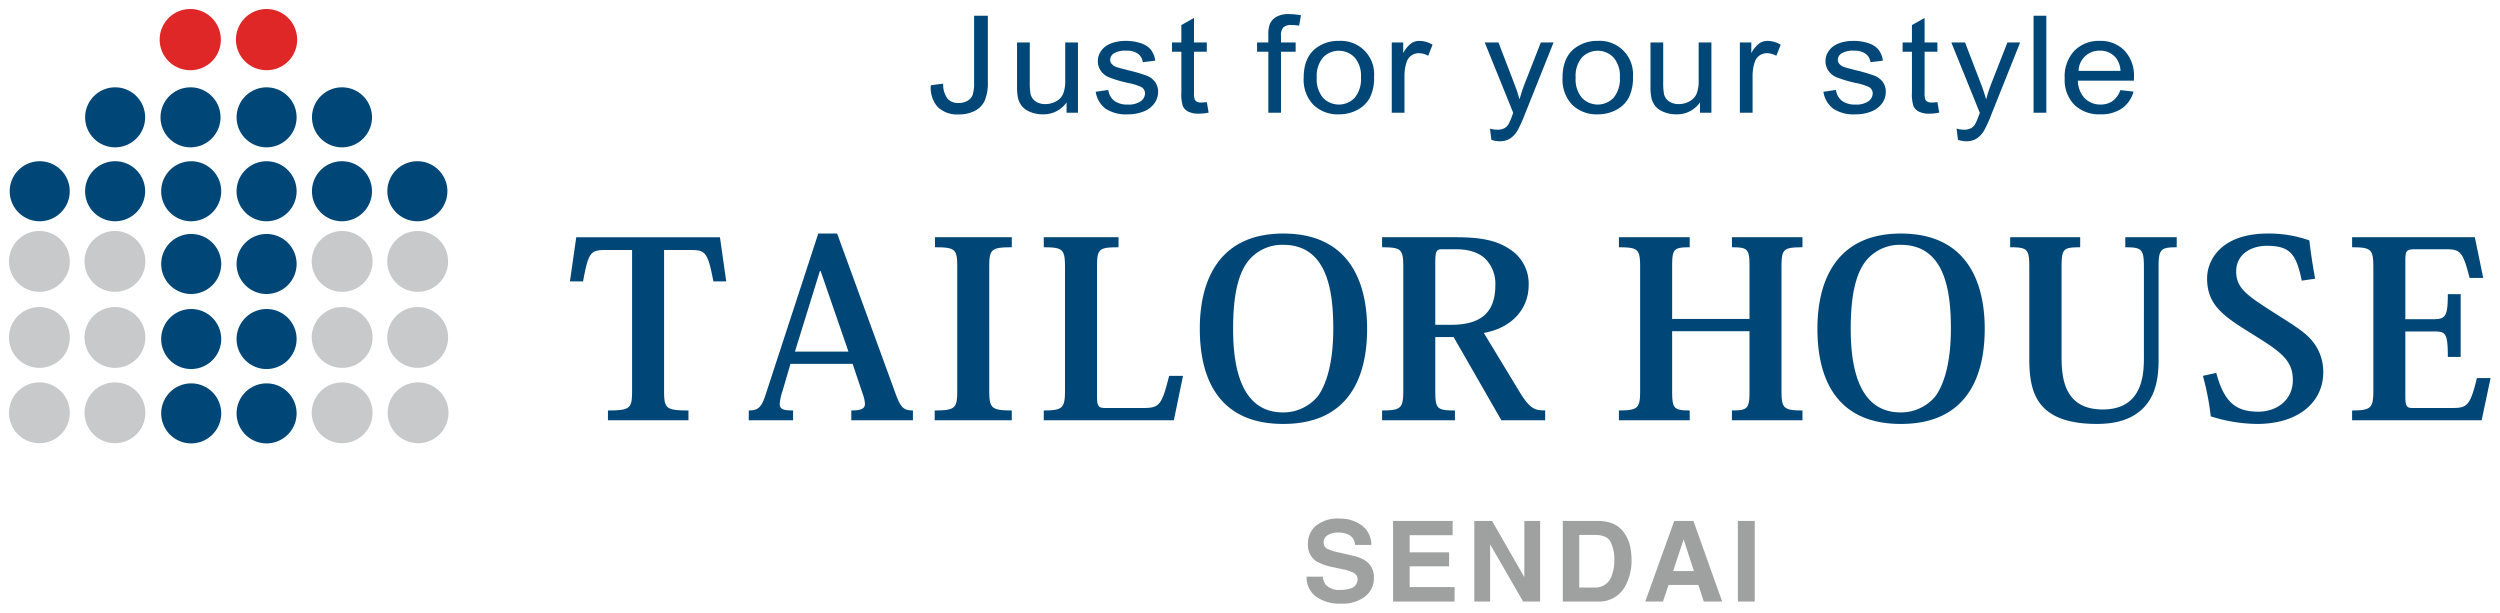 <svg id="logo_c.svg" xmlns="http://www.w3.org/2000/svg" width="530" height="130" viewBox="0 0 530 130">
  <defs>
    <style>
      .cls-1 {
        fill: #fff;
        fill-opacity: 0;
      }

      .cls-2 {
        fill: #004677;
      }

      .cls-2, .cls-3, .cls-4, .cls-5 {
        fill-rule: evenodd;
      }

      .cls-3 {
        fill: #c8c9ca;
      }

      .cls-4 {
        fill: #de2726;
      }

      .cls-5 {
        fill: #9fa0a0;
      }
    </style>
  </defs>
  <rect id="square" class="cls-1" width="530" height="130"/>
  <path id="shape" class="cls-2" d="M528.381,62.842h-6.448c-1.834,0-2,.416-2,2.445V77.666h6.006c2.5,0,3-.624,3-5.305h2.724V85.676h-2.724c0-5.045-.446-5.409-2.947-5.409H519.93V94.154c0,2.133.446,2.34,1.558,2.34h8.339c3.225,0,3.836-.468,5.282-6.345H538L536.11,99.1H508.646V97.014c4.057,0,4.5-.52,4.5-4.316V66.691c0-3.849-.446-4.265-4.5-4.265V60.293h26.018l1.779,8.634h-2.891C532.107,63.154,531.5,62.842,528.381,62.842ZM500.252,82.347a10.229,10.229,0,0,1,2.28,6.605c0,5.982-4.893,10.923-14.066,10.923a33.091,33.091,0,0,1-9.785-1.612,54.963,54.963,0,0,0-1.668-8.582l2.836-.624c1.723,6.5,4.392,8.218,8.95,8.218,3.726,0,7.283-2.341,7.283-6.71,0-4.317-2.78-6.086-8.227-9.519-6.228-3.849-9.952-6.19-9.952-12.015,0-4.109,3.225-9.519,12.843-9.519a25.449,25.449,0,0,1,8.84,1.456c0.222,2.08.666,5.1,1.223,8.114l-2.836.416c-1.167-5.617-2.446-7.386-7.4-7.386-3.5,0-6.5,1.924-6.5,5.409s2.112,4.993,7.561,8.478C496.082,78.862,498.64,80.318,500.252,82.347ZM467.62,66.691V86.4c0,4.629-1,7.906-3.337,10.195-2.167,2.133-5.28,3.277-9.729,3.277-13.01,0-14.344-6.918-14.344-13.888v-19.3c0-3.849-.333-4.265-4.057-4.265V60.293H451v2.132c-3.614,0-3.947.312-3.947,4.265V85.78c0,4.578.723,11.027,8.728,11.027,8.34,0,8.728-7.23,8.728-10.923V66.691c0-3.9-.444-4.265-3.946-4.265V60.293h10.9v2.132C468.009,62.425,467.62,62.842,467.62,66.691ZM450.507,27.1a5.513,5.513,0,0,0,1.483,3.759,4.574,4.574,0,0,0,3.33,1.3,4.332,4.332,0,0,0,2.534-.729,4.856,4.856,0,0,0,1.665-2.329l2.788,0.323a6.351,6.351,0,0,1-2.444,3.549,7.71,7.71,0,0,1-4.558,1.263,7.556,7.556,0,0,1-5.541-2.013,7.559,7.559,0,0,1-2.047-5.646,7.9,7.9,0,0,1,2.069-5.835,7.251,7.251,0,0,1,5.368-2.077,7.042,7.042,0,0,1,5.218,2.034,7.755,7.755,0,0,1,2.024,5.724c0,0.15,0,.374-0.014.673H450.507Zm8.021-4.9a4.253,4.253,0,0,0-3.343-1.458,4.377,4.377,0,0,0-4.529,4.278h8.892A4.844,4.844,0,0,0,458.528,22.2Zm-17.409-8.866h2.7V33.9h-2.7V13.339ZM430.7,37.538a5.09,5.09,0,0,1-1.648,1.831,4.1,4.1,0,0,1-2.22.582,5.756,5.756,0,0,1-1.74-.308l-0.3-2.371a6.406,6.406,0,0,0,1.545.225,3.139,3.139,0,0,0,1.439-.281,2.381,2.381,0,0,0,.884-0.785,11.978,11.978,0,0,0,.825-1.88c0.049-.14.13-0.346,0.239-0.617l-6.042-14.926h2.909l3.315,8.627q0.644,1.641,1.154,3.451a32.165,32.165,0,0,1,1.11-3.395l3.4-8.684h2.7l-6.057,15.151A28.672,28.672,0,0,1,430.7,37.538ZM419.079,34.1a4.888,4.888,0,0,1-2.279-.435,2.507,2.507,0,0,1-1.14-1.143,8.513,8.513,0,0,1-.33-2.981V20.971h-1.979V19.007h1.979V15.317l2.685-1.515v5.2h2.714v1.964h-2.714v8.712a4.134,4.134,0,0,0,.142,1.389,1.077,1.077,0,0,0,.465.491,1.9,1.9,0,0,0,.922.182,9.354,9.354,0,0,0,1.185-.1l0.39,2.231A10.69,10.69,0,0,1,419.079,34.1Zm11.682,45.593c0,10.3-3.891,20.182-17.79,20.182-12.731,0-17.679-8.374-17.679-20.182,0-10.975,4.614-20.181,17.679-20.181C427.2,59.513,430.761,70.124,430.761,79.694Zm-17.79-17.788a9.2,9.2,0,0,0-7.338,3.329c-2.058,2.549-3.282,6.918-3.282,14.46,0,6.814,1.113,17.736,10.565,17.736a9.491,9.491,0,0,0,7.449-3.484c2.169-3.121,3.224-8.114,3.224-14.252C423.589,71.892,422.423,61.906,412.971,61.906ZM400.982,24.225q0.406,0.141,2.384.645a34.958,34.958,0,0,1,4,1.171,4.02,4.02,0,0,1,1.776,1.326,3.527,3.527,0,0,1,.646,2.16A4.05,4.05,0,0,1,409,31.906a5.036,5.036,0,0,1-2.271,1.726,8.778,8.778,0,0,1-3.36.61,7.86,7.86,0,0,1-4.73-1.207,5.52,5.52,0,0,1-2.077-3.577l2.669-.393a3.416,3.416,0,0,0,1.253,2.3,4.569,4.569,0,0,0,2.87.8,4.431,4.431,0,0,0,2.76-.709,2.077,2.077,0,0,0,.9-1.662,1.515,1.515,0,0,0-.8-1.346,12.264,12.264,0,0,0-2.76-.856,26.439,26.439,0,0,1-4.115-1.213,3.913,3.913,0,0,1-1.739-1.417,3.566,3.566,0,0,1-.594-2,3.631,3.631,0,0,1,.488-1.845,4.2,4.2,0,0,1,1.327-1.41,5.759,5.759,0,0,1,1.718-.736,8.673,8.673,0,0,1,2.331-.3,9.786,9.786,0,0,1,3.291.505,4.489,4.489,0,0,1,2.092,1.368,5.133,5.133,0,0,1,.929,2.308l-2.638.337a2.663,2.663,0,0,0-1.043-1.8,4,4,0,0,0-2.437-.645,4.656,4.656,0,0,0-2.654.575,1.651,1.651,0,0,0-.794,1.346,1.342,1.342,0,0,0,.329.884A2.4,2.4,0,0,0,400.982,24.225ZM377.169,97.014c3.392,0,3.725-.416,3.725-4.161V80.214h-16.4V92.853c0,3.745.335,4.161,3.725,4.161V99.1h-15.01V97.014c4.113,0,4.5-.52,4.5-4.316V66.691c0-3.849-.39-4.265-4.5-4.265V60.293h15.01v2.132c-3.39,0-3.725.364-3.725,4.057V77.614h16.4V66.534c0-3.745-.333-4.109-3.725-4.109V60.293h14.956v2.132c-4.114,0-4.447.416-4.447,4.265V92.7c0,3.8.333,4.316,4.447,4.316V99.1H377.169V97.014Zm7.425-75.735A2.686,2.686,0,0,0,382,23.159a9.275,9.275,0,0,0-.45,2.946v7.8h-2.7v-14.9h2.429v2.259A6.259,6.259,0,0,1,383,19.175a3.142,3.142,0,0,1,1.732-.505,5.527,5.527,0,0,1,2.774.814l-0.929,2.343A4.06,4.06,0,0,0,384.594,21.279ZM370.4,31.716a5.947,5.947,0,0,1-5.054,2.525,6.825,6.825,0,0,1-2.632-.505,4.32,4.32,0,0,1-1.814-1.27,4.582,4.582,0,0,1-.831-1.873,11.834,11.834,0,0,1-.166-2.357V19.007h2.7v8.263a13.872,13.872,0,0,0,.165,2.665,2.63,2.63,0,0,0,1.081,1.564,3.5,3.5,0,0,0,2.038.568,4.683,4.683,0,0,0,2.28-.582,3.324,3.324,0,0,0,1.507-1.586,7.46,7.46,0,0,0,.443-2.911V19.007h2.7V33.9H370.4V31.716Zm-17.822,1.613a8.239,8.239,0,0,1-3.845.912,7.421,7.421,0,0,1-5.407-2.006,7.7,7.7,0,0,1-2.062-5.78q0-4.138,2.46-6.131a7.727,7.727,0,0,1,5.009-1.655,7.05,7.05,0,0,1,7.452,7.575,9.321,9.321,0,0,1-.922,4.524A6.32,6.32,0,0,1,352.574,33.329Zm-0.51-11.145a4.653,4.653,0,0,0-6.694-.007,6.04,6.04,0,0,0-1.336,4.279,6.067,6.067,0,0,0,1.336,4.286,4.648,4.648,0,0,0,6.7-.007,6.216,6.216,0,0,0,1.334-4.363A5.884,5.884,0,0,0,352.064,22.184ZM331.785,37.538a5.1,5.1,0,0,1-1.65,1.831,4.1,4.1,0,0,1-2.219.582,5.734,5.734,0,0,1-1.739-.308l-0.3-2.371a6.392,6.392,0,0,0,1.544.225,3.131,3.131,0,0,0,1.439-.281,2.4,2.4,0,0,0,.886-0.785,12.01,12.01,0,0,0,.824-1.88q0.075-.211.24-0.617l-6.043-14.926h2.909l3.314,8.627q0.645,1.641,1.154,3.451a32.4,32.4,0,0,1,1.11-3.395l3.4-8.684h2.7L333.3,34.157A28.928,28.928,0,0,1,331.785,37.538Zm2.287,32.949c0,4.785-3.335,9-9.506,10.091l7.728,12.743c2.057,3.276,3,3.692,5.281,3.692v2.081H328.29L318.172,81.462H314.28V92.7c0,3.953.279,4.316,4.17,4.316v2.081H303V97.014c4.113,0,4.5-.52,4.5-4.369V66.69c0-3.849-.39-4.265-4.5-4.265V60.292h15.51c5.338,0,8.73.624,11.565,2.549A8.614,8.614,0,0,1,334.072,70.487Zm-9.339-5.774c-1.39-1.2-3.281-1.872-6.228-1.872h-2.78c-1.333,0-1.445.52-1.445,3.277V78.861h3.225c5.449,0,9.506-1.768,9.506-8.374A7.5,7.5,0,0,0,324.733,64.713ZM310.794,21.279a2.689,2.689,0,0,0-2.594,1.88,9.247,9.247,0,0,0-.449,2.946v7.8h-2.7v-14.9h2.429v2.259a6.223,6.223,0,0,1,1.717-2.09,3.142,3.142,0,0,1,1.732-.505,5.527,5.527,0,0,1,2.774.814l-0.931,2.343A4.051,4.051,0,0,0,310.794,21.279Zm-13.1,12.05a8.244,8.244,0,0,1-3.847.912,7.417,7.417,0,0,1-5.4-2.006,7.693,7.693,0,0,1-2.063-5.78q0-4.138,2.459-6.131a7.728,7.728,0,0,1,5.008-1.655,7.05,7.05,0,0,1,7.453,7.575,9.31,9.31,0,0,1-.922,4.524A6.317,6.317,0,0,1,297.7,33.329Zm-0.51-11.145a4.654,4.654,0,0,0-6.695-.007,6.04,6.04,0,0,0-1.335,4.279,6.066,6.066,0,0,0,1.335,4.286,4.647,4.647,0,0,0,6.7-.007,6.206,6.206,0,0,0,1.335-4.363A5.893,5.893,0,0,0,297.187,22.184ZM283.82,15.3a2.477,2.477,0,0,0-1.74.491,2.544,2.544,0,0,0-.51,1.838v1.375h3.105v1.964H281.57V33.9h-2.683V20.971H276.5V19.007h2.384V17.421a6.521,6.521,0,0,1,.285-2.231,3.287,3.287,0,0,1,1.372-1.592,5.213,5.213,0,0,1,2.751-.61,14.091,14.091,0,0,1,2.52.252l-0.4,2.2A9.684,9.684,0,0,0,283.82,15.3ZM264.194,34.1a4.89,4.89,0,0,1-2.28-.435,2.507,2.507,0,0,1-1.14-1.143,8.5,8.5,0,0,1-.329-2.981V20.971h-1.98V19.007h1.98V15.317l2.684-1.515v5.2h2.714v1.964h-2.714v8.712a4.134,4.134,0,0,0,.142,1.389,1.077,1.077,0,0,0,.465.491,1.9,1.9,0,0,0,.922.182,9.368,9.368,0,0,0,1.185-.1l0.389,2.231A10.679,10.679,0,0,1,264.194,34.1Zm-5.338,64.993H231.281V97.014c4.058,0,4.5-.52,4.5-4.369V66.69c0-3.849-.445-4.265-4.5-4.265V60.292h15.845v2.133c-4.281,0-4.559.364-4.559,4.369V94.049c0,2.237.389,2.444,1.834,2.444h7.95c3.392,0,3.948-.52,5.5-6.814H260.8ZM246.711,24.225q0.4,0.141,2.384.645a34.989,34.989,0,0,1,4,1.171,4.018,4.018,0,0,1,1.777,1.326,3.526,3.526,0,0,1,.644,2.16,4.049,4.049,0,0,1-.787,2.378,5.03,5.03,0,0,1-2.271,1.726,8.772,8.772,0,0,1-3.359.61,7.859,7.859,0,0,1-4.731-1.207,5.524,5.524,0,0,1-2.077-3.577l2.669-.393a3.423,3.423,0,0,0,1.252,2.3,4.576,4.576,0,0,0,2.872.8,4.43,4.43,0,0,0,2.759-.709,2.073,2.073,0,0,0,.9-1.662,1.513,1.513,0,0,0-.795-1.346,12.211,12.211,0,0,0-2.759-.856,26.461,26.461,0,0,1-4.116-1.213,3.924,3.924,0,0,1-1.739-1.417,3.572,3.572,0,0,1-.592-2,3.64,3.64,0,0,1,.487-1.845,4.188,4.188,0,0,1,1.327-1.41,5.752,5.752,0,0,1,1.717-.736,8.691,8.691,0,0,1,2.332-.3,9.786,9.786,0,0,1,3.291.505,4.484,4.484,0,0,1,2.092,1.368,5.145,5.145,0,0,1,.93,2.308l-2.639.337a2.661,2.661,0,0,0-1.042-1.8,4.005,4.005,0,0,0-2.437-.645,4.65,4.65,0,0,0-2.654.575,1.649,1.649,0,0,0-.795,1.346,1.338,1.338,0,0,0,.33.884A2.378,2.378,0,0,0,246.711,24.225Zm-10.6,7.491a5.947,5.947,0,0,1-5.054,2.525,6.82,6.82,0,0,1-2.631-.505,4.317,4.317,0,0,1-1.815-1.27,4.6,4.6,0,0,1-.832-1.873,12.008,12.008,0,0,1-.165-2.357V19.007h2.7v8.263a13.787,13.787,0,0,0,.165,2.665,2.624,2.624,0,0,0,1.08,1.564,3.5,3.5,0,0,0,2.039.568,4.679,4.679,0,0,0,2.279-.582,3.319,3.319,0,0,0,1.507-1.586,7.479,7.479,0,0,0,.443-2.911V19.007h2.7V33.9H236.11V31.716Zm-27.956,65.3c4.448,0,4.782-.52,4.782-4.316V66.69c0-3.849-.334-4.265-4.726-4.265V60.292H224.5v2.133c-4.393,0-4.782.416-4.782,4.265V92.7c0,3.8.389,4.316,4.782,4.316v2.081H208.154V97.014Zm8.487-63.5a7.341,7.341,0,0,1-3.4.743,5.953,5.953,0,0,1-4.431-1.557,6.15,6.15,0,0,1-1.477-4.629l2.624-.337a5.015,5.015,0,0,0,.945,3.227,3.08,3.08,0,0,0,2.324.87,3.64,3.64,0,0,0,1.889-.47,2.449,2.449,0,0,0,1.095-1.276,8,8,0,0,0,.3-2.574V13.339h2.909V27.353a9.631,9.631,0,0,1-.667,4A4.573,4.573,0,0,1,216.641,33.512Zm-26.164,63.5c2.168,0,2.891-.416,2.891-1.4a6.945,6.945,0,0,0-.445-2.028l-2.168-6.45H177.579l-1.724,5.878a11.121,11.121,0,0,0-.556,2.6c0,1.145.779,1.4,2.835,1.4v2.081h-9.395V97.014c1.89,0,2.613-.572,3.447-2.964l11.286-34.537h4l12.342,33.809c1.112,3.121,1.779,3.692,3.725,3.692v2.081H190.477V97.014Zm-6.5-29.543h-0.167l-5.281,17.06h11.341ZM156.177,63h-5.393V92.7c0,3.849.278,4.316,5.171,4.316v2.081H138.886V97.014c4.837,0,5.115-.468,5.115-4.316V63h-5.393c-3.335,0-3.836.26-5,6.658h-2.78l1.334-9.362h30.467l1.334,9.362h-2.724C160.013,63.2,159.457,63,156.177,63ZM98.455,56.909a6.364,6.364,0,1,1,6.392-6.364A6.38,6.38,0,0,1,98.455,56.909Zm-15.984,0a6.364,6.364,0,1,1,6.394-6.364A6.378,6.378,0,0,1,82.471,56.909Zm0-15.673a6.361,6.361,0,1,1,6.394-6.361A6.376,6.376,0,0,1,82.471,41.236ZM66.487,104a6.362,6.362,0,1,1,6.394-6.361A6.378,6.378,0,0,1,66.487,104Zm0-15.761a6.364,6.364,0,1,1,6.394-6.364A6.379,6.379,0,0,1,66.487,88.236Zm0-15.909a6.363,6.363,0,1,1,6.394-6.364A6.378,6.378,0,0,1,66.487,72.326Zm0-15.418a6.364,6.364,0,1,1,6.394-6.364A6.379,6.379,0,0,1,66.487,56.909Zm0-15.673a6.361,6.361,0,1,1,6.394-6.361A6.377,6.377,0,0,1,66.487,41.236ZM50.507,104A6.362,6.362,0,1,1,56.9,97.636,6.379,6.379,0,0,1,50.507,104Zm0-15.761A6.364,6.364,0,1,1,56.9,81.872,6.379,6.379,0,0,1,50.507,88.236Zm0-15.909A6.363,6.363,0,1,1,56.9,65.963,6.378,6.378,0,0,1,50.507,72.326Zm0-15.418A6.364,6.364,0,1,1,56.9,50.545,6.379,6.379,0,0,1,50.507,56.909ZM50.36,41.236a6.361,6.361,0,1,1,6.392-6.361A6.377,6.377,0,0,1,50.36,41.236ZM34.377,56.909a6.364,6.364,0,1,1,6.394-6.364A6.38,6.38,0,0,1,34.377,56.909Zm0-15.673a6.361,6.361,0,1,1,6.394-6.361A6.378,6.378,0,0,1,34.377,41.236ZM18.393,56.909a6.364,6.364,0,1,1,6.394-6.364A6.379,6.379,0,0,1,18.393,56.909Zm263.644,2.6c14.232,0,17.791,10.611,17.791,20.181,0,10.3-3.892,20.182-17.791,20.182-12.732,0-17.679-8.374-17.679-20.182C264.358,68.718,268.972,59.512,282.037,59.512ZM271.418,79.693c0,6.814,1.112,17.737,10.563,17.737a9.5,9.5,0,0,0,7.451-3.485c2.168-3.121,3.224-8.115,3.224-14.252,0-7.8-1.168-17.789-10.619-17.789a9.2,9.2,0,0,0-7.338,3.329C272.641,67.782,271.418,72.151,271.418,79.693Z" transform="translate(-10 -10)"/>
  <path id="a" class="cls-3" d="M98.595,87.987a6.448,6.448,0,1,1,6.4-6.448A6.427,6.427,0,0,1,98.595,87.987Zm0-16.12a6.447,6.447,0,1,1,6.4-6.448A6.426,6.426,0,0,1,98.595,71.867Zm-16.01,32.089a6.446,6.446,0,1,1,6.4-6.444A6.424,6.424,0,0,1,82.584,103.956Zm0-15.969a6.448,6.448,0,1,1,6.4-6.448A6.425,6.425,0,0,1,82.584,87.987Zm0-16.12a6.447,6.447,0,1,1,6.4-6.448A6.424,6.424,0,0,1,82.584,71.867Zm-48.17,32.089a6.446,6.446,0,1,1,6.4-6.444A6.426,6.426,0,0,1,34.414,103.956Zm0-15.969a6.448,6.448,0,1,1,6.4-6.448A6.427,6.427,0,0,1,34.414,87.987Zm0-16.12a6.447,6.447,0,1,1,6.4-6.448A6.426,6.426,0,0,1,34.414,71.867ZM18.4,103.956a6.446,6.446,0,1,1,6.4-6.444A6.425,6.425,0,0,1,18.4,103.956Zm0-15.969a6.448,6.448,0,1,1,6.4-6.448A6.426,6.426,0,0,1,18.4,87.987Zm0-16.12a6.447,6.447,0,1,1,6.4-6.448A6.425,6.425,0,0,1,18.4,71.867Zm80.19,19.2a6.446,6.446,0,1,1-6.4,6.448A6.425,6.425,0,0,1,98.595,91.063Z" transform="translate(-10 -10)"/>
  <path id="shape-2" data-name="shape" class="cls-4" d="M66.582,24.882A6.486,6.486,0,1,1,72.994,18.4,6.448,6.448,0,0,1,66.582,24.882Zm-16.171,0a6.486,6.486,0,1,1,6.41-6.486A6.448,6.448,0,0,1,50.411,24.882Z" transform="translate(-10 -10)"/>
  <path id="shape-3" data-name="shape" class="cls-5" d="M378.428,137.523V120.442H382v17.081h-3.573Zm-8.368-3.511h-6.337l-1.168,3.511h-3.761l6.143-17.081h4.07l6.089,17.081h-3.9Zm-3.126-9.665-2.234,6.721h4.408Zm-18.2,13.176h-7.421V120.442h7.421a9.1,9.1,0,0,1,2.664.371,5.683,5.683,0,0,1,2.933,2.167,7.558,7.558,0,0,1,1.227,2.758,13.143,13.143,0,0,1,.328,2.827,11.281,11.281,0,0,1-1.379,5.771A6.233,6.233,0,0,1,348.732,137.523Zm2.672-12.718q-0.823-1.4-3.28-1.4H344.8v11.148h3.321a3.584,3.584,0,0,0,3.555-2.491,8.727,8.727,0,0,0,.55-3.257A7.949,7.949,0,0,0,351.4,124.805Zm-25.5.6v12.12h-3.351V120.442h3.77l6.832,11.91v-11.91H336.5v17.081h-3.6Zm-20.573-4.961h12.622v3.024h-9.107v3.627h8.36v2.967h-8.36v4.392h9.528v3.071H305.327V120.442Zm-11.6,6.651,3.021,0.707a7.724,7.724,0,0,1,2.977,1.24,4.167,4.167,0,0,1,1.538,3.488,4.884,4.884,0,0,1-1.823,3.888,7.732,7.732,0,0,1-5.151,1.547,8.466,8.466,0,0,1-5.347-1.524A5.026,5.026,0,0,1,287,132.25h3.433a3.452,3.452,0,0,0,.655,1.75,3.835,3.835,0,0,0,3.064,1.054,6.628,6.628,0,0,0,2.111-.278,1.99,1.99,0,0,0,1.538-1.981,1.46,1.46,0,0,0-.754-1.31,8.232,8.232,0,0,0-2.389-.8l-1.864-.406a11.655,11.655,0,0,1-3.774-1.309,4.154,4.154,0,0,1-1.74-3.7,4.892,4.892,0,0,1,1.7-3.812,7.294,7.294,0,0,1,5-1.518,7.71,7.71,0,0,1,4.7,1.431,5.074,5.074,0,0,1,2.039,4.154H297.26a2.441,2.441,0,0,0-1.388-2.19,4.787,4.787,0,0,0-2.143-.429,4.108,4.108,0,0,0-2.274.556,1.757,1.757,0,0,0-.85,1.553,1.462,1.462,0,0,0,.838,1.367A10.438,10.438,0,0,0,293.729,127.093Z" transform="translate(-10 -10)"/>
</svg>
